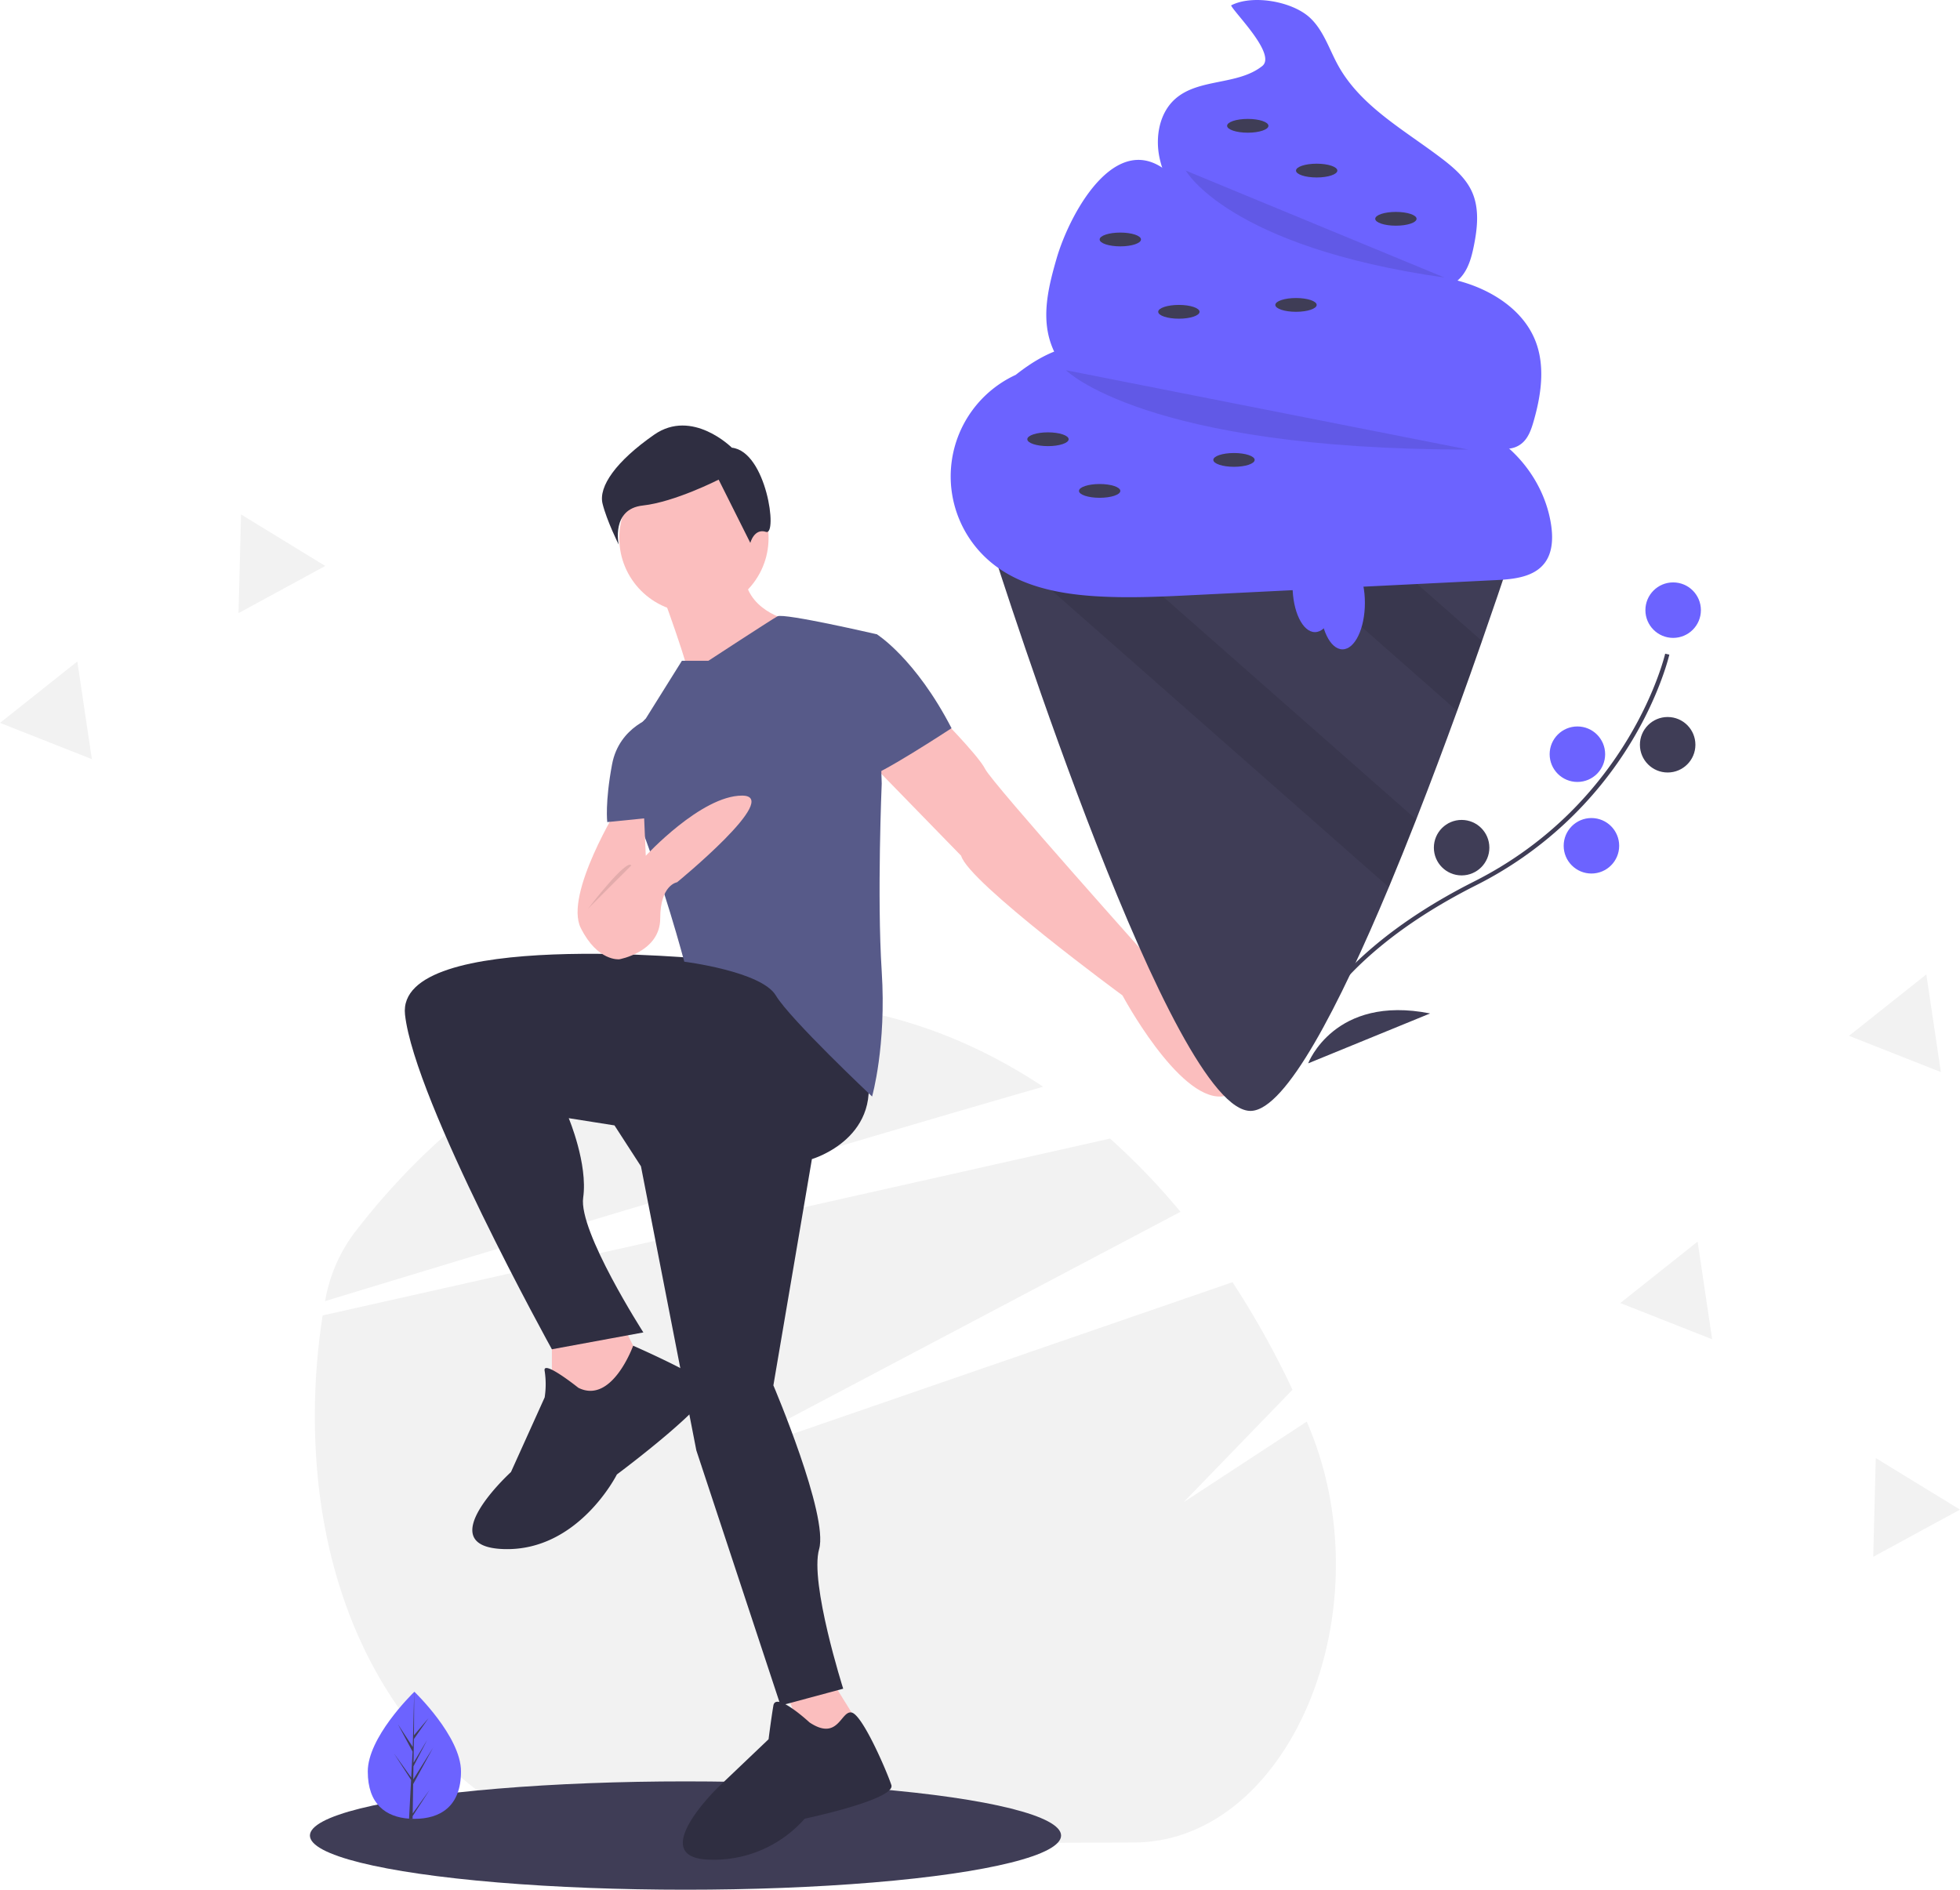 <svg class="w-full h-auto" xmlns="http://www.w3.org/2000/svg" width="814.102"
     height="785" viewBox="0 0 814.102 785" xmlns:xlink="http://www.w3.org/1999/xlink"
     role="img" artist="Katerina Limpitsouni" source="https://undraw.co/"><title>
    ice_cream</title>
    <path
        d="M663.893,822.889l-229.215.759c-60.81-18.272-110.632-81.736-110.947-176.887a269.465,269.465,0,0,1,3.238-42.812L511.591,562.471l142.424-31.995a283.262,283.262,0,0,1,29.256,30.419L547.081,632.808,482.834,666.734,555.028,641.827l149.843-51.694a363.37,363.37,0,0,1,24.916,44.672l-45.211,46.725L735.721,648.048q.328.769.653,1.541C768.787,726.539,728.571,822.675,663.893,822.889Z"
        transform="translate(-192.949 -57.5)" fill="#f2f2f2"/>
    <path
        d="M626.224,508.94c-34.663,9.955-77.279,22.533-121.095,35.607C441.778,563.455,375.921,583.408,327.974,597.994l.031-.171a65.899,65.899,0,0,1,12.16-28.225c35.517-46.179,80.743-78.439,131.077-90.419h.004a188.906,188.906,0,0,1,43.202-5.154C554.494,473.893,592.426,486.453,626.224,508.94Z"
        transform="translate(-192.949 -57.5)" fill="#f2f2f2"/>
    <ellipse cx="284.729" cy="762.5" rx="156" ry="22.5" fill="#3f3d56"/>
    <polygon
        points="229.229 552.5 229.229 587.5 254.229 590.5 269.229 571.5 257.229 547.5 229.229 552.5"
        fill="#fbbebe"/>
    <polygon
        points="324.229 696.5 337.229 731.5 361.229 723.5 343.229 694.5 324.229 696.5"
        fill="#fbbebe"/>
    <path
        d="M487.178,456s-130-13-126,23,61,139,61,139l38-7s-27-42-25-56-6-33-6-33l19,3,11,17,23,118,35,106,26-7s-14-44-10-58-19-68-19-68l16-94s31-9,22-40S487.178,456,487.178,456Z"
        transform="translate(-192.949 -57.5)" fill="#2f2e41"/>
    <path
        d="M433.178,634s-15-12-14-7a35.882,35.882,0,0,1,0,11l-14,31s-34,31-3,32,47-31,47-31,43-32,38-37-31.242-16.483-31.242-16.483S447.178,641,433.178,634Z"
        transform="translate(-192.949 -57.5)" fill="#2f2e41"/>
    <path
        d="M529.178,773s-14-13-15-7-2,14-2,14l-21,20s-30,29-4,30a50.271,50.271,0,0,0,40-17s38-8,36-14-12.028-29.212-16.514-30.106S541.178,781,529.178,773Z"
        transform="translate(-192.949 -57.5)" fill="#2f2e41"/>
    <circle cx="288.229" cy="223.5" r="31" fill="#fbbebe"/>
    <path d="M467.178,302s13,35,12,38,41-25,41-25-18-4-18-20Z"
          transform="translate(-192.949 -57.5)" fill="#fbbebe"/>
    <path
        d="M581.178,353s18,18,21,24,71,82,71,82,45,53,27,54-41-42-41-42-64-47-67-58l-37-38Z"
        transform="translate(-192.949 -57.5)" fill="#fbbebe"/>
    <path
        d="M487.178,332h-11l-15,24s-15,13-4,40,20,61,20,61,32,4,38,14,40,42,40,42,6-21,4-52,0-78,0-78l-2-62s-38.623-8.952-41.312-7.476S487.178,332,487.178,332Z"
        transform="translate(-192.949 -57.5)" fill="#575a89"/>
    <path
        d="M542.178,324l15-3s16,10,31,39c0,0-32,21-35,20S542.178,324,542.178,324Z"
        transform="translate(-192.949 -57.5)" fill="#575a89"/>
    <path
        d="M450.178,392s-23,37-16,51,16,13,16,13,17-3,17-17,7-15,7-15,44-36,27-36-40,25-40,25l-1-23Z"
        transform="translate(-192.949 -57.5)" fill="#fbbebe"/>
    <path d="M465.178,355s-15,4-18,20-2,24-2,24l20-2Z"
          transform="translate(-192.949 -57.5)" fill="#575a89"/>
    <path d="M437.178,435s16-21,18-18Z" transform="translate(-192.949 -57.5)"
          opacity="0.1"/>
    <path
        d="M496.926,243.471s-16.44-16.426-32.267-5.397-23.197,21.533-21.431,28.667,6.701,16.991,6.701,16.991-3.293-14.788,10.013-16.237,31.499-10.755,31.499-10.755l13.158,26.287s1.601-6.213,6.531-4.572S511.355,245.068,496.926,243.471Z"
        transform="translate(-192.949 -57.5)" fill="#2f2e41"/>
    <path
        d="M384.43,793.394c0,14.581-8.668,19.672-19.361,19.672q-.372,0-.742-.008c-.495-.011-.986-.034-1.471-.067-9.65-.683-17.148-6.036-17.148-19.596,0-14.034,17.933-31.741,19.28-33.052l.002-.002c.052-.051.078-.075.078-.075S384.43,778.814,384.43,793.394Z"
        transform="translate(-192.949 -57.5)" fill="#6c63ff"/>
    <path
        d="M364.365,810.836l7.081-9.894-7.099,10.981-.019,1.136c-.495-.011-.986-.034-1.471-.067l.763-14.588-.006-.113.013-.021.072-1.378-7.116-11.008,7.139,9.975.017.293.577-11.022-6.093-11.375,6.167,9.44.6-22.851.002-.078v.075l-.1,18.019,6.065-7.144-6.09,8.696-.16,9.868,5.663-9.471-5.687,10.923-.09,5.486,8.222-13.182L364.563,798.633Z"
        transform="translate(-192.949 -57.5)" fill="#3f3d56"/>
    <path
        d="M824.256,277.166s-6.153,19.13-15.753,46.616c-3.105,8.928-6.582,18.729-10.33,29.046-5.223,14.365-10.974,29.732-16.998,45.099-3.706,9.458-7.512,18.901-11.361,28.13-20.69,49.463-42.724,92.316-57.161,92.917-32.436,1.345-101.917-215.681-109.5-239.661-.444-1.402-.672-2.146-.672-2.146Z"
        transform="translate(-192.949 -57.5)" fill="#3f3d56"/>
    <path
        d="M808.502,323.781c-3.105,8.928-6.582,18.729-10.33,29.046L712.251,277.166h43.311Z"
        transform="translate(-192.949 -57.5)" opacity="0.1"/>
    <path
        d="M781.174,397.926c-3.706,9.458-7.512,18.901-11.361,28.13L603.152,279.312c-.444-1.402-.672-2.146-.672-2.146h41.551Z"
        transform="translate(-192.949 -57.5)" opacity="0.1"/>
    <path
        d="M717.213,84.951c-10.167,8.053-26.243,5.008-36.014,13.538-6.683,5.834-8.466,15.811-6.643,24.493s6.67,16.386,11.545,23.798c3.365,5.115,6.855,10.271,11.583,14.162,6.61,5.439,15.094,7.972,23.409,10.005a291.534,291.534,0,0,0,55.221,8.005c8.304.399,17.708,0,23.303-6.149,3.258-3.581,4.568-8.488,5.523-13.233,1.493-7.424,2.323-15.416-.763-22.331-2.537-5.684-7.419-9.944-12.362-13.726-15.505-11.864-33.765-21.686-43.228-38.762-3.761-6.788-6.081-14.653-11.782-19.919-7.431-6.864-23.965-9.671-32.715-5.086C705.642,62.827,723.308,80.123,717.213,84.951Z"
        transform="translate(-192.949 -57.5)" fill="#6c63ff"/>
    <path
        d="M631.779,164.994c-3.014,10.453-5.791,21.513-3.253,32.092,3.347,13.948,15.576,24.393,28.99,29.471s28.044,5.67,42.377,6.205l75.046,2.803c9.431.352,19.044.739,27.908,3.981,7.306,2.672,15.988,7.072,22.079,2.233,2.762-2.195,4.003-5.748,4.984-9.138,3.19-11.028,4.974-23.139.685-33.787-4.915-12.203-17.036-20.221-29.621-24.054s-25.913-4.206-38.989-5.653a235.011,235.011,0,0,1-39.202-7.76c-10.72-3.09-21.582-7.167-29.512-15.015-4.289-4.245-7.537-9.423-11.58-13.903C658.531,106.802,637.475,145.241,631.779,164.994Z"
        transform="translate(-192.949 -57.5)" fill="#6c63ff"/>
    <path
        d="M615.288,213.017a46.446,46.446,0,0,0-9.689,78.925c11.427,8.968,26.381,12.087,40.87,13.131,14.148,1.019,28.356.318,42.523-.384l125.346-6.208c7.347-.364,15.663-1.21,20.148-7.04,3.347-4.352,3.544-10.354,2.745-15.786-2.875-19.54-17.629-36.838-36.47-42.76-7.106-2.233-14.587-2.94-22.004-3.634l-53.732-5.028c-7.236-.677-14.514-1.362-21.527-3.268-21.249-5.776-40.235-22.64-62.113-20.143-14.842,1.694-27.062,12.084-37.844,22.424"
        transform="translate(-192.949 -57.5)" fill="#6c63ff"/>
    <path d="M685.467,128.361s17.537,31.663,107.495,44.448"
          transform="translate(-192.949 -57.5)" opacity="0.1"/>
    <path d="M635.707,211.293s32.59,32.964,167.086,32.964"
          transform="translate(-192.949 -57.5)" opacity="0.1"/>
    <ellipse cx="518.272" cy="52.26" rx="8.585" ry="2.862" fill="#3f3d56"/>
    <ellipse cx="546.889" cy="70.861" rx="8.585" ry="2.862" fill="#3f3d56"/>
    <ellipse cx="579.797" cy="90.892" rx="8.585" ry="2.862" fill="#3f3d56"/>
    <ellipse cx="465.332" cy="99.477" rx="8.585" ry="2.862" fill="#3f3d56"/>
    <ellipse cx="538.304" cy="126.663" rx="8.585" ry="2.862" fill="#3f3d56"/>
    <ellipse cx="435.285" cy="182.464" rx="8.585" ry="2.862" fill="#3f3d56"/>
    <ellipse cx="489.656" cy="129.524" rx="8.585" ry="2.862" fill="#3f3d56"/>
    <ellipse cx="456.747" cy="203.927" rx="8.585" ry="2.862" fill="#3f3d56"/>
    <ellipse cx="512.549" cy="191.049" rx="8.585" ry="2.862" fill="#3f3d56"/>
    <ellipse cx="546.173" cy="243.274" rx="9.3" ry="19.316" fill="#6c63ff"/>
    <ellipse cx="557.62" cy="250.428" rx="9.3" ry="19.316" fill="#6c63ff"/>
    <path
        d="M731.486,494.182c.077-.382,2.005-9.517,12.095-22.844,9.257-12.227,27.465-30.42,61.641-47.659,64.745-32.658,79.233-94.014,79.371-94.631l1.73.39c-.035.156-3.659,15.865-15.322,35.414a158.74,158.74,0,0,1-64.981,60.41c-64.635,32.602-72.722,68.908-72.797,69.271Z"
        transform="translate(-192.949 -57.5)" fill="#3f3d56"/>
    <circle cx="694.956" cy="253.459" r="11.525" fill="#6c63ff"/>
    <circle cx="692.675" cy="309.376" r="11.525" fill="#3f3d56"/>
    <circle cx="655.185" cy="313.3" r="11.525" fill="#6c63ff"/>
    <circle cx="661.012" cy="351.345" r="11.525" fill="#6c63ff"/>
    <circle cx="607.094" cy="352.126" r="11.525" fill="#3f3d56"/>
    <path d="M736.303,499.227S747.141,470.589,786.96,478.496Z"
          transform="translate(-192.949 -57.5)" fill="#3f3d56"/>
    <path d="M726.26,489.213s16.666-25.687-13.277-53.1Z"
          transform="translate(-192.949 -57.5)" fill="#3f3d56"/>
    <polygon
        points="806.157 445.349 787.079 437.82 768 430.292 784.059 417.534 800.118 404.775 803.138 425.062 806.157 445.349"
        fill="#f2f2f2"/>
    <polygon
        points="38.157 315.349 19.079 307.82 0 300.292 16.059 287.534 32.118 274.775 35.138 295.062 38.157 315.349"
        fill="#f2f2f2"/>
    <polygon
        points="711.157 556.349 692.079 548.82 673 541.292 689.059 528.534 705.118 515.775 708.138 536.062 711.157 556.349"
        fill="#f2f2f2"/>
    <polygon
        points="814.102 627.105 796.083 636.902 778.065 646.7 778.589 626.197 779.113 605.693 796.608 616.399 814.102 627.105"
        fill="#f2f2f2"/>
    <polygon
        points="135.102 235.105 117.083 244.902 99.065 254.7 99.589 234.197 100.113 213.693 117.608 224.399 135.102 235.105"
        fill="#f2f2f2"/>
</svg>
